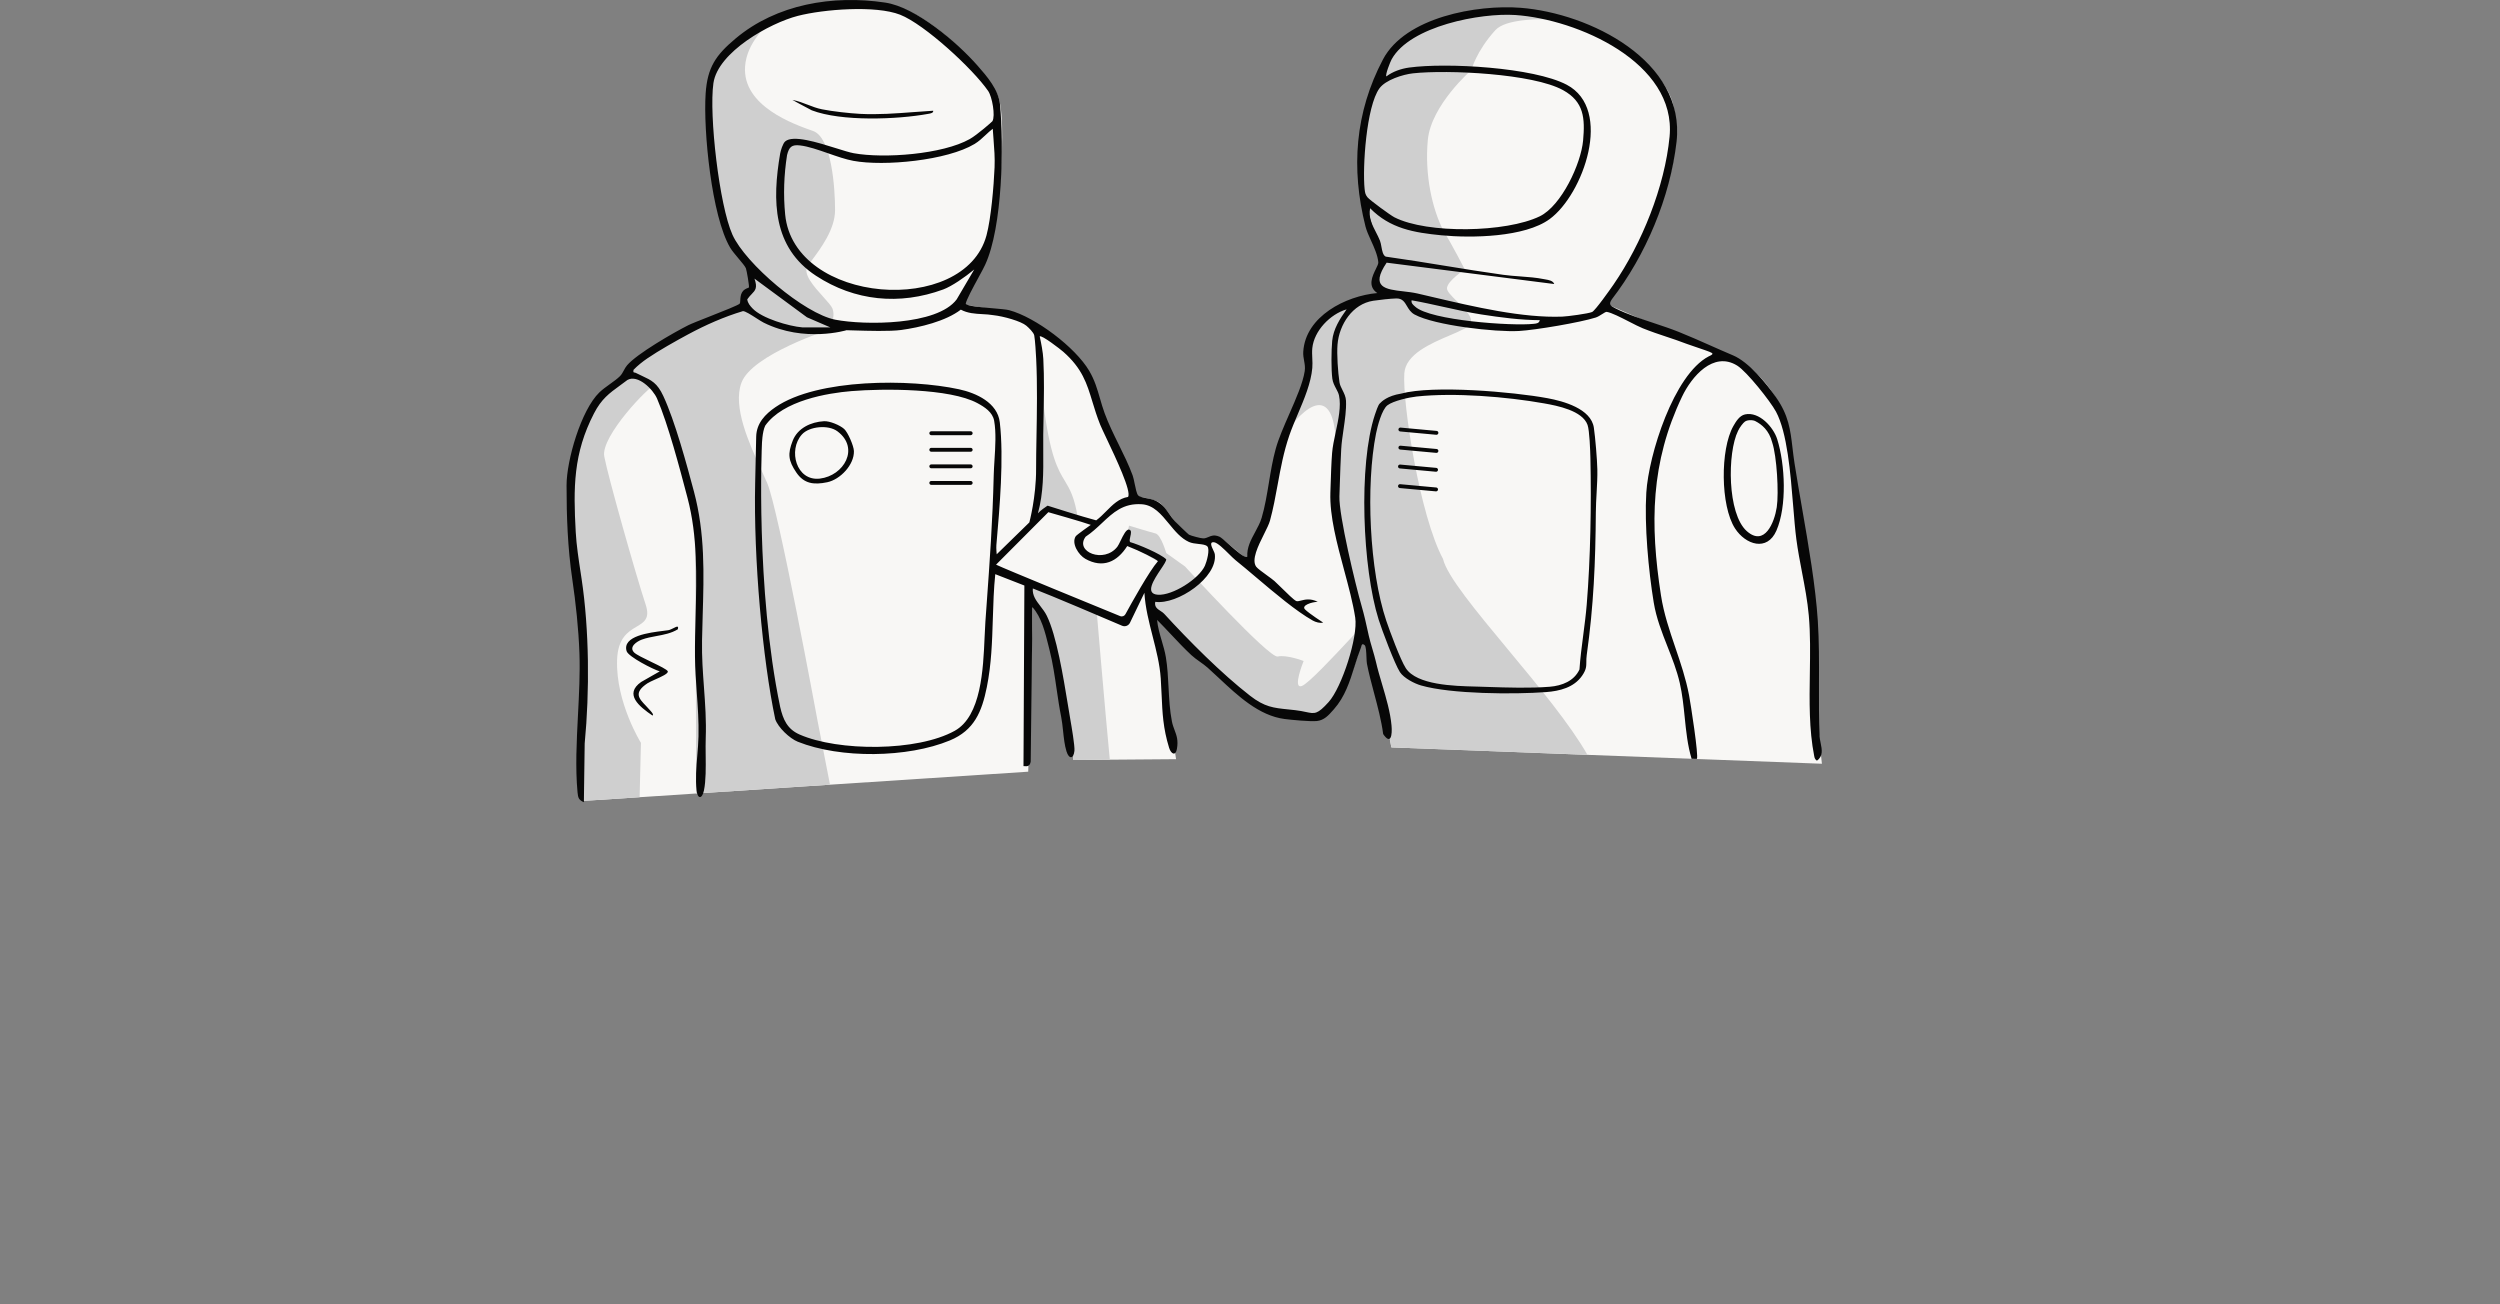 <svg width="964" height="503" viewBox="0 0 964 503" fill="none" xmlns="http://www.w3.org/2000/svg">
<rect x="0" y="0" width="964" height="503" fill="#808080" stroke="none"/>
<path d="M702.529 294.499L612.118 291.066L536.513 288.194C536.513 288.194 528.715 245.307 525.882 245.894C525.614 245.971 525.295 246.711 524.899 247.924C524.605 248.817 524.274 249.979 523.865 251.319C523.865 251.345 523.853 251.37 523.853 251.396C521.479 259.361 517.063 273.401 507.746 275.826C486.892 282.157 454.501 244.797 454.501 244.797L445.758 235.837L445.746 235.824L444.661 234.701L453.492 292.738L427.942 292.942L413.903 293.057C413.903 293.057 408.096 241.032 398.371 231.433C398.358 231.803 398.345 232.173 398.333 232.569V232.582C397.733 252.225 396.482 297.563 396.482 297.563L320.047 302.579L268.41 305.974L246.637 307.403L225.017 308.82C225.017 308.82 225.374 277.536 224.902 236.973C213.288 181.31 226.561 161.922 227.863 157.85C229.177 153.765 236.746 147.894 242.055 143.861C245.845 133.765 284.427 117.912 285.69 117.912C286.953 117.912 286.162 113.572 287.234 112.691C288.179 111.913 291.484 111.198 290.501 108.275C289.876 106.412 289.748 102.468 289.748 102.468C289.748 102.468 285.103 97.285 282.678 93.392C280.266 89.487 268.039 45.388 275.863 26.013C282.078 15.202 291.344 8.756 301.209 5.067C318.975 -1.609 338.68 0.676 346.006 2.54C363.427 8.296 379.265 27.952 384.319 36.032C389.36 44.111 384.409 92.716 380.58 98.179C378.806 103.476 370.74 117.363 370.74 117.363C370.74 117.363 390.241 119.648 399.507 124.932C408.759 130.216 418.229 139.929 420.948 146.133C421.701 148.392 428.018 168.086 430.788 171.367C433.557 174.647 437.603 191.291 437.603 191.291C437.603 191.291 445.401 192.299 447.443 194.073C449.472 195.847 452.995 201.387 456.019 204.923C459.044 208.458 463.843 207.948 463.843 207.948C463.843 207.948 467.735 206.531 470.314 207.424C472.879 208.305 480.983 216.742 481.736 215.478C482.489 214.215 488.819 199.358 488.819 199.358C488.819 199.358 491.116 180.123 498.276 160.033C498.314 159.93 498.34 159.841 498.378 159.739C500.293 154.391 502.564 148.979 505.219 143.861C503.011 135.194 505.028 129.004 508.269 124.715C508.269 124.689 508.295 124.677 508.308 124.664C512.481 119.15 518.645 116.789 520.356 116.355C520.547 116.304 520.764 116.253 520.994 116.189C521.121 116.151 521.236 116.112 521.364 116.087C521.504 116.062 521.632 116.023 521.772 115.985C521.797 115.972 521.836 115.959 521.861 115.959C522.742 115.729 523.801 115.436 524.911 115.13C528.677 114.121 533.016 112.909 533.016 112.909C533.016 112.909 532.722 112.513 530.706 109.986C528.689 107.472 533.475 99.698 533.475 99.698C533.475 99.698 527.872 83.769 526.915 78C522.563 54.897 527.923 36.109 538.529 16.925C558.886 0.83 584.13 0.728 605.009 7.658C605.035 7.671 605.048 7.671 605.048 7.671C626.91 14.921 643.948 29.867 645.505 42.159C651.401 75.128 619.265 117.108 619.265 117.108C619.265 117.108 661.905 136.037 664.432 136.535C681.292 141.41 687.622 159.126 688.4 161.015C690.161 163.288 699.248 232.927 699.759 235.965C700.257 238.99 701.214 259.437 700.461 264.236C699.695 269.036 702.529 294.499 702.529 294.499Z" fill="#F8F7F5"/>
<path fill-rule="evenodd" clip-rule="evenodd" d="M536.513 288.194L612.119 291.066C605.462 279.341 593.069 264.413 581.643 250.651L581.643 250.65L581.642 250.65L581.642 250.65L581.641 250.649L581.641 250.648L581.64 250.648C569.21 235.676 557.926 222.084 556.423 215.5C547.5 199 540.772 155.526 541.5 144C541.968 136.59 551.691 132.451 559.03 129.327C563.104 127.593 566.444 126.172 567.054 124.677C568.044 122.266 564.792 119.093 561.903 116.275C559.761 114.185 557.819 112.29 557.955 111.045C558.274 108.122 564.834 103.91 564.834 103.91C564.834 103.91 559.996 94.491 556.423 88.632C552.314 80.527 549.301 67.495 550.565 53.991C551.841 40.487 567.373 26.995 567.373 26.995C567.373 26.995 569.16 19.861 576.588 11.654C580.531 7.288 593.422 6.957 605.01 7.658C584.131 0.728 558.886 0.83 538.53 16.925C527.924 36.109 522.564 54.897 526.916 78C527.873 83.769 533.476 99.698 533.476 99.698C533.476 99.698 528.69 107.472 530.706 109.986C532.723 112.513 533.016 112.909 533.016 112.909C533.016 112.909 528.677 114.121 524.912 115.13C524.708 115.487 524.478 115.793 524.197 116.01C523.674 116.431 523.189 116.84 522.73 117.261C522.73 117.261 522.73 117.265 522.727 117.269C522.726 117.271 522.724 117.272 522.722 117.273C522.721 117.274 522.72 117.274 522.719 117.274C523.008 116.645 523.069 116.204 522.795 116.002C521.326 114.926 506.772 122.729 504.848 130.281C503.615 135.121 503.962 139.438 504.184 142.194C504.308 143.739 504.393 144.793 504.139 145.175C503.429 146.239 496.48 163.039 497.401 164.679C508.014 151.44 514.776 153.686 515.131 171.772C515.209 175.75 515.629 177.718 516.195 178.241C516.093 189.14 516.298 202.716 516.833 206.953C517.191 209.773 520.292 225.344 523.865 242.881L523.865 242.882C522.988 243.8 521.778 245.096 520.372 246.603L520.372 246.604L520.371 246.605C514.288 253.124 504.519 263.595 501.99 264.517C498.212 265.883 502.679 254.88 502.679 254.88C502.679 254.88 495.991 252.353 492.711 253.157C489.419 253.974 456.938 218.427 456.938 218.427L449.714 213.27C449.714 213.27 447.659 206.212 445.592 205.702C443.524 205.191 435.356 202.689 435.356 202.689L433.901 209.48L446.511 216.385L441.814 226.341L445.745 235.824L445.758 235.837L454.5 244.797C454.5 244.797 486.892 282.157 507.746 275.826C517.062 273.401 521.478 259.361 523.852 251.396C523.852 251.383 523.855 251.37 523.858 251.357C523.86 251.352 523.861 251.346 523.863 251.34C523.864 251.333 523.865 251.326 523.865 251.319C524.133 249.481 524.375 247.835 524.592 246.431L524.593 246.428L524.593 246.431V246.444C524.625 246.599 524.657 246.752 524.688 246.906L524.751 247.208C524.801 247.446 524.85 247.683 524.899 247.924C525.295 246.712 525.614 245.971 525.882 245.895C528.715 245.307 536.513 288.194 536.513 288.194ZM317.436 114.462C313.888 110.528 309.348 105.493 311.5 102.468C311.934 101.858 312.445 101.174 313.003 100.426L313.004 100.426C316.54 95.692 322 88.384 322 81C322 72.449 320.698 53.028 313.5 50.5L313.44 50.479C306.179 47.934 286.267 40.955 287.298 25.668C287.911 16.606 295.287 9.42 301.209 5.067C291.344 8.756 282.078 15.202 275.863 26.013C268.039 45.388 280.266 89.487 282.678 93.393C285.103 97.286 289.748 102.468 289.748 102.468C289.748 102.468 289.876 106.412 290.501 108.275C291.263 110.541 289.449 111.48 288.155 112.15C287.779 112.345 287.447 112.517 287.234 112.692C286.729 113.107 286.638 114.29 286.55 115.426C286.452 116.699 286.358 117.912 285.69 117.912C284.427 117.912 245.845 133.765 242.055 143.861C236.746 147.894 229.177 153.766 227.863 157.85C227.722 158.291 227.44 158.913 227.064 159.741C223.976 166.552 214.547 187.344 224.902 236.973C225.374 277.536 225.017 308.821 225.017 308.821L246.637 307.404L247.147 286.445C247.147 286.445 237.435 270.886 237.945 254.51C238.218 245.978 242.216 243.588 245.45 241.655C248.418 239.882 250.743 238.493 248.953 233.093C245.227 221.81 234.442 183.735 233 176C231.545 168.253 250.529 148.558 252.456 148.558C254.396 148.558 266.495 188.228 267.465 194.035C268.257 198.822 268.397 278.2 268.41 305.974L320.047 302.579L315.172 277.536C315.172 277.536 300.201 196.474 295.849 186.313C295.195 184.791 294.422 183.101 293.594 181.29C288.895 171.018 282.424 156.873 285.907 147.562C289.991 136.624 320 127 320 127C320 127 322.276 122.217 321 119C320.592 117.962 319.127 116.337 317.436 114.462ZM427.942 292.942L413.903 293.057C413.903 293.057 408.096 241.032 398.371 231.433L398.369 231.497L398.368 231.507C398.356 231.853 398.344 232.2 398.333 232.569C397.707 231.497 397.21 230.527 396.942 229.838C396.163 227.808 397.197 224.247 397.197 224.247L422.875 235.697C422.875 235.697 426.181 274.613 427.942 292.942ZM402.265 155.115C401.657 173.374 400.503 190.45 397.309 203.105L404.327 197.031L415.664 200.001C414.307 191.578 412.525 188.624 410.581 185.403C407.883 180.932 404.875 175.947 402.265 155.115Z" fill="#CFCFCF"/>
<path fill-rule="evenodd" clip-rule="evenodd" d="M382.824 118.875C378.273 118.484 372.995 118.031 372.382 117.168C372.506 115.828 375.178 110.914 377.327 106.962L377.327 106.961L377.328 106.959C378.507 104.792 379.528 102.913 379.885 102.073C386.61 87.496 387.111 55.946 385.595 40.258C385.049 34.603 380.572 29.432 376.909 25.274C368.98 16.276 353.289 2.786 341.316 0.996C321.15 -2.018 299.449 1.583 283.631 14.86C276.064 21.212 272.776 25.904 272.097 36.046C271.145 50.251 274.393 83.486 281.58 95.548C282.264 96.695 283.563 98.237 284.788 99.692L284.788 99.692C286.079 101.225 287.289 102.661 287.614 103.438C287.92 104.17 289.002 110.526 288.781 110.827C288.721 110.909 288.541 110.98 288.294 111.076C287.702 111.309 286.728 111.692 286.125 112.732C285.562 113.702 285.5 114.862 285.452 115.761C285.42 116.352 285.395 116.831 285.237 117.068C284.884 117.6 278.968 119.932 273.618 122.04C269.95 123.486 266.547 124.827 265.386 125.411C259.711 128.267 245.667 136.357 241.822 140.832C241.275 141.469 240.902 142.165 240.534 142.852C240.12 143.627 239.712 144.389 239.068 145.04C238.129 145.991 236.699 147.019 235.227 148.078L235.227 148.078C233.748 149.142 232.225 150.238 231.113 151.317C224.036 158.184 218.468 177.518 218.464 187.154C218.459 199.177 218.896 211.249 220.667 223.303C222.018 232.495 223.088 242.363 223.429 251.871C223.704 259.555 223.288 267.584 222.872 275.619C222.345 285.81 221.817 296.009 222.698 305.522C222.893 307.623 223.154 308.473 225.142 309.335L225.456 286.681C227.391 266.575 227.218 242.836 224.261 223.191C224.15 222.455 224.035 221.704 223.919 220.943C223.136 215.814 222.281 210.211 222.007 205.254C221.057 188.038 221.049 174.866 229.052 159.391C231.923 153.839 234.895 151.677 239.084 148.629C239.982 147.975 240.936 147.281 241.957 146.504C245.919 144.288 251.785 150.045 253.363 153.705C257.631 163.602 262.102 180.579 264.987 191.536L265.127 192.067C269.019 206.845 268.615 222.241 268.217 237.419C268.077 242.74 267.939 248.034 267.986 253.265C268.029 258.009 268.356 262.607 268.682 267.173C269.079 272.738 269.472 278.254 269.341 283.925C269.286 286.327 269.082 288.795 268.876 291.287C268.501 295.813 268.12 300.417 268.614 304.847C268.985 308.18 270.73 308.195 271.437 304.82C272.222 301.077 272.163 296.007 272.108 291.236C272.081 288.896 272.055 286.629 272.129 284.625C272.381 277.841 271.916 271.445 271.448 265.013C271.021 259.144 270.592 253.246 270.705 246.997C270.763 243.731 270.859 240.495 270.955 237.282L270.955 237.282L270.955 237.281L270.955 237.281L270.955 237.28L270.955 237.28L270.955 237.279L270.955 237.279L270.955 237.278L270.955 237.278L270.955 237.278L270.955 237.277L270.955 237.277C271.432 221.225 271.892 205.725 267.599 189.594C264.787 179.027 260.261 162.327 255.768 152.692C253.432 147.68 251.234 146.654 247.567 144.942L247.566 144.942L247.563 144.941L247.562 144.94C246.825 144.596 246.029 144.225 245.161 143.787C244.967 143.69 244.79 143.666 244.644 143.646C244.292 143.599 244.114 143.575 244.288 142.606C245.876 140.955 247.74 139.48 249.621 138.19C253.958 135.215 260.681 131.431 265.393 128.9C272.115 125.291 279.161 122.168 286.477 119.97C287.337 119.935 289.646 121.414 291.681 122.717C292.79 123.427 293.817 124.085 294.483 124.416C310.211 132.252 326.416 127.331 326.416 127.331C327.212 127.35 328.171 127.379 329.239 127.411C334.72 127.578 343.107 127.833 347.467 127.243C354.68 126.267 364.69 123.859 370.495 119.396C373.117 120.821 376.02 120.98 378.852 121.136C380.267 121.214 381.665 121.29 383 121.524C387.042 121.96 393.76 123.886 395.752 125.59C396.603 126.318 398.611 128.177 398.813 129.38C399.16 131.437 399.436 136.068 399.551 138.389C400.034 148.054 399.836 159.184 399.666 168.724V168.725V168.725V168.725V168.726L399.666 168.728C399.586 173.245 399.512 177.406 399.519 180.887C399.543 191.718 396.916 201.444 396.916 201.444L384.325 213.735C384.325 213.735 384.092 211.445 384.207 210.13L384.233 209.829L384.233 209.829V209.828C385.467 195.742 387.129 176.759 385.525 162.86C384.651 155.28 376.458 151.541 369.749 150.093C351.045 146.057 315.291 145.871 299.04 156.98C295.098 159.675 291.715 163.159 291.591 168.331C291.515 171.465 291.45 174.465 291.371 178.103C291.319 180.469 291.262 183.105 291.192 186.224C290.538 215.448 294.052 254.196 298.93 277.312C300.036 280.536 304.512 284.766 307.632 286.015C324.024 292.574 349.957 292.292 366.29 285.504C375.689 281.598 378.607 274.428 380.525 264.93C382.295 256.167 382.566 247.363 382.837 238.55V238.55C383.013 232.834 383.189 227.114 383.774 221.4C386.476 222.477 395 225.778 395 225.778L394.657 295.412C396.31 295.614 397.131 295.386 397.436 293.678L398.135 234.149C401.563 237.927 403.022 243.853 404.287 248.988C404.443 249.622 404.596 250.245 404.75 250.85C405.95 255.574 406.696 260.678 407.436 265.742C407.969 269.386 408.498 273.01 409.192 276.459C409.526 278.115 409.72 279.96 409.918 281.835C410.206 284.561 410.5 287.352 411.238 289.729C412.201 292.832 413.983 292.699 414.303 289.515C414.49 287.647 413.199 280.182 412.725 277.439L412.675 277.152C412.41 275.612 412.12 273.846 411.806 271.927L411.805 271.923L411.805 271.918C410.009 260.953 407.393 244.977 403.612 237.367C402.961 236.057 402.067 234.894 401.194 233.76C399.561 231.638 398.003 229.613 398.256 226.901C405.848 229.824 426.121 238.478 432.669 241.282C433.831 241.78 435.172 241.27 435.721 240.131L441.283 228.579C441.619 234.26 443.039 239.813 444.457 245.354C445.837 250.751 447.215 256.136 447.585 261.618C447.739 263.894 447.832 266.02 447.922 268.066L447.922 268.068C448.221 274.881 448.481 280.795 450.803 288.337C451.553 290.776 453.314 291.633 453.818 288.802C454.408 285.483 453.696 283.592 452.927 281.551C452.545 280.535 452.148 279.482 451.892 278.197C451.062 274.046 450.83 269.584 450.598 265.121C450.391 261.137 450.184 257.152 449.552 253.385C449.196 251.265 448.588 249.191 447.98 247.115C447.201 244.454 446.42 241.789 446.168 239.022C447.964 240.823 449.709 242.68 451.456 244.538C454.039 247.285 456.624 250.035 459.377 252.61C460.321 253.494 461.489 254.326 462.656 255.157L462.656 255.157L462.656 255.158L462.657 255.158L462.657 255.158L462.657 255.158L462.657 255.158L462.658 255.158L462.658 255.159L462.658 255.159L462.658 255.159L462.659 255.159L462.659 255.159C463.718 255.914 464.776 256.668 465.666 257.46C467.089 258.726 468.54 260.086 470.028 261.479C477.327 268.318 485.486 275.963 495.31 277.244C498.028 277.598 505.313 278.288 507.789 278.025C510.61 277.725 512.303 275.806 514.052 273.823C514.157 273.705 514.261 273.586 514.367 273.467C518.621 268.668 520.454 262.849 522.318 256.932C523.074 254.533 523.835 252.117 524.764 249.747C524.822 249.598 524.866 249.429 524.909 249.262C525.076 248.613 525.235 247.999 526.209 248.771C526.734 249.187 526.829 251.493 526.909 253.442V253.442V253.443C526.952 254.477 526.991 255.41 527.087 255.906C527.816 259.665 528.828 263.454 529.846 267.264L529.846 267.264C531.243 272.495 532.651 277.766 533.354 283.057C536.392 287.503 536.877 283.221 536.578 279.828C536.12 274.634 534.514 269.206 532.948 263.91C532.072 260.949 531.208 258.029 530.564 255.214C530.245 253.82 529.721 252.028 529.198 250.24L529.198 250.239L529.197 250.238C528.651 248.37 528.106 246.506 527.796 245.1C527.712 244.717 527.628 244.335 527.544 243.953L527.542 243.946L527.541 243.94L527.539 243.933L527.539 243.931L527.539 243.931L527.539 243.931L527.539 243.93C526.792 240.529 526.052 237.161 525.02 233.606C522.68 225.539 516.217 198.613 516.476 191.332C516.53 189.811 516.58 188.271 516.631 186.719L516.632 186.706L516.632 186.704L516.632 186.703V186.702C516.779 182.223 516.93 177.656 517.169 173.232C517.3 170.827 517.677 168.255 518.059 165.647C518.609 161.887 519.171 158.054 519.02 154.541C518.953 152.995 518.28 151.653 517.64 150.379C517.137 149.379 516.656 148.42 516.506 147.437C515.922 143.597 515.432 136.632 515.749 132.824C516.39 125.119 521.537 117.183 529.528 115.97C531.716 115.638 536.281 115.125 538.413 115.082C540.752 115.035 541.584 116.442 542.512 118.01C543.21 119.191 543.962 120.462 545.451 121.273C553.22 125.506 576.72 128.133 585.737 127.628C592.084 127.271 609.404 124.333 615.347 122.43C616.1 122.189 616.98 121.631 617.754 121.14C618.541 120.64 619.218 120.211 619.538 120.258C621.356 120.524 624.986 122.387 628.292 124.083C630.277 125.101 632.144 126.059 633.432 126.576C636.808 127.93 639.631 128.868 642.498 129.821C644.985 130.647 647.504 131.484 650.445 132.613C650.835 132.763 651.917 133.129 653.214 133.569L653.215 133.569C655.961 134.499 659.678 135.758 659.876 135.992C660.939 136.461 659.836 136.972 659.159 137.286L659.095 137.315C659.065 137.329 659.036 137.343 659.008 137.356C658.953 137.382 658.904 137.406 658.862 137.428C645.365 144.509 635.712 175.453 634.817 189.94C634.047 202.415 635.633 219.901 637.679 232.33C638.673 238.369 640.832 243.847 642.992 249.328L642.992 249.328L642.992 249.328L642.992 249.329L642.992 249.329L642.992 249.329L642.992 249.33L642.992 249.33L642.993 249.33L642.993 249.33L642.993 249.331L642.993 249.331L642.993 249.331C644.793 253.898 646.593 258.466 647.721 263.363C648.716 267.686 649.167 272.116 649.617 276.54L649.617 276.541C650.169 281.97 650.721 287.388 652.276 292.583L654.305 292.633C655.099 291.685 651.872 271.097 651.309 268.129C650.08 261.659 648.041 255.667 646.016 249.713C643.78 243.138 641.56 236.612 640.465 229.544C636.199 202.012 636.463 178.373 648.613 152.915C652.252 145.29 660.641 135.258 669.856 140.972C673.554 143.265 682.652 154.708 684.817 158.731C689.149 166.775 690.414 182.342 691.467 195.293C691.852 200.031 692.209 204.419 692.677 207.959C693.234 212.171 694.037 216.373 694.841 220.583L694.841 220.583C695.901 226.128 696.963 231.684 697.466 237.284C698.106 244.417 697.991 251.927 697.875 259.512C697.709 270.344 697.541 281.328 699.568 291.577C699.729 292.394 699.889 292.823 700.601 293.314C703.075 291.584 702.549 288.998 702.044 286.515C701.862 285.624 701.684 284.746 701.647 283.926C701.35 277.195 701.374 270.31 701.399 263.445V263.444V263.444V263.443V263.443V263.442V263.442V263.442V263.441V263.441V263.44V263.44V263.44V263.439C701.428 255.291 701.457 247.172 700.947 239.373C700.06 225.824 697.416 210.601 694.888 196.04L694.888 196.04C693.857 190.103 692.845 184.277 691.979 178.72C691.643 176.564 691.408 174.567 691.185 172.673C690.367 165.715 689.712 160.147 684.812 153.166C681.004 147.742 674.339 139.59 668.238 137.02C665.358 135.807 662.472 134.527 659.571 133.24C655.527 131.446 651.456 129.64 647.336 127.987C644.377 126.8 641.086 125.705 637.749 124.595L637.749 124.594C632.586 122.877 627.311 121.122 622.978 118.93L622.841 118.86C621.107 117.985 620.1 117.477 621.536 115.396C634.593 98.459 644.027 76.053 646.475 54.7C650.061 23.427 612.882 5.101 586.429 3.013C569.597 1.684 541.877 6.589 533.264 22.934C522.507 43.347 520.873 64.978 526.524 87.291C526.961 89.016 527.807 90.877 528.681 92.799C529.92 95.525 531.215 98.374 531.477 101.13C531.531 101.692 531.08 102.608 530.535 103.715C529.177 106.476 527.235 110.422 531.09 113.002C518.943 114.082 503.35 121.975 502.535 135.654C502.461 136.907 502.661 138.015 502.86 139.11C503.093 140.395 503.322 141.661 503.098 143.118C502.394 147.685 499.797 153.607 497.193 159.546C495.127 164.26 493.056 168.983 491.923 173.047C490.744 177.278 490.013 181.713 489.286 186.12L489.286 186.121L489.286 186.121L489.286 186.122L489.286 186.122L489.286 186.122L489.286 186.123L489.286 186.123L489.286 186.123L489.286 186.124L489.285 186.124C488.523 190.751 487.765 195.348 486.499 199.647C485.937 201.556 484.958 203.363 483.977 205.174C482.358 208.163 480.733 211.163 480.966 214.652C480.184 215.492 476.713 212.416 473.866 209.893C472.238 208.451 470.815 207.189 470.214 206.943C468.188 206.115 467.163 206.561 466.103 207.022C465.466 207.299 464.815 207.582 463.927 207.597C463.099 207.612 459.221 206.583 458.472 206.173C458.146 205.994 453.689 201.691 453.122 201.08C452.183 200.067 451.459 199.029 450.761 198.029C449.261 195.878 447.884 193.904 444.756 192.738C444.189 192.527 443.34 192.361 442.456 192.189C440.953 191.896 439.347 191.583 438.846 190.99C438.305 190.348 437.902 188.374 437.521 186.505L437.521 186.505L437.521 186.505C437.267 185.261 437.023 184.064 436.754 183.336C435.242 179.247 433.307 175.319 431.372 171.392L431.372 171.392L431.371 171.392C429.417 167.426 427.463 163.461 425.948 159.332C425.222 157.356 424.674 155.457 424.137 153.593C423.111 150.038 422.122 146.608 420.002 143C414.672 133.927 399.251 122.29 389.104 119.597C388.088 119.327 385.591 119.113 382.824 118.875ZM381.03 35.076C382.604 37.357 383.868 44.701 382.675 46.736C382.557 46.937 376.841 51.981 373.913 53.632C363.461 59.523 340.812 61.207 329.184 59.079C327.605 58.79 325.169 58.025 322.388 57.152C315.207 54.898 305.724 51.922 302.757 54.547C301.862 55.337 301.033 58.026 300.83 59.214C297.73 77.403 297.93 95.399 314.649 106.337C329.584 116.107 346.852 117.79 363.68 111.627C366.971 110.422 372.098 106.885 375.666 103.911L368.891 115.445C361.366 125.544 333.382 125.463 322.077 123.275C310.157 120.969 287.463 101.702 282.435 90.516C277.349 79.2 273.345 44.276 275.091 32.08C276.813 20.052 296.863 8.904 307.618 6.128C317.511 3.575 337.656 1.968 347.083 5.671C356.558 9.393 375.168 26.583 381.03 35.076ZM541.126 112.346C534.271 111.552 528.238 110.853 534.689 101.285L599.312 109.521C598.879 108.248 597.212 107.963 595.916 107.741C595.695 107.703 595.485 107.667 595.294 107.628C592.377 107.038 589.27 106.81 586.173 106.583L586.172 106.583C583.938 106.419 581.71 106.255 579.562 105.956C572.031 104.908 564.522 103.686 557.012 102.464L557.012 102.464C549.466 101.236 541.92 100.007 534.351 98.956C533.275 98.473 532.962 96.745 532.665 95.103C532.513 94.264 532.365 93.448 532.121 92.832C531.671 91.692 531.112 90.606 530.557 89.528L530.557 89.528L530.557 89.527C529.091 86.679 527.652 83.884 528.312 80.287C536.016 88.153 545.267 89.706 555.804 90.729C567.32 91.847 587.922 91.547 597.571 84.462C610.496 74.972 622.195 42.164 604.111 32.67C591.324 25.957 557.729 24.076 543.343 26.052C540.237 26.479 537.067 27.587 534.578 29.463C534.079 28.877 536.072 23.84 536.637 22.827C543.782 10.027 570.926 4.894 584.344 5.794C608.102 7.387 646.534 24.055 643.786 52.706C641.932 72.034 633.089 93.854 622.159 109.749C620.941 111.519 615.128 119.759 613.917 120.304C612.5 120.942 604.418 122.012 602.477 122.088C587.113 122.692 568.266 118.263 552.436 114.544C550.433 114.073 548.478 113.614 546.585 113.177C544.856 112.779 542.961 112.559 541.126 112.346ZM531.89 34.091C534.253 30.806 540.974 28.698 544.869 28.274C558.149 26.829 591.123 28.352 602.717 34.762C610.809 39.236 611.208 45.593 610.445 54.173C609.646 63.151 602.075 79.353 593.733 83.409C580.819 89.688 550.341 90.257 537.682 83.79C536.155 83.01 528.192 77.182 527.299 76.073C526.485 75.061 526.333 74.24 526.203 72.991C525.317 64.44 526.885 41.046 531.89 34.091ZM379.992 52.113C380.894 51.268 381.799 50.42 382.807 49.653C382.894 50.987 382.995 52.272 383.092 53.528L383.093 53.53L383.093 53.532L383.093 53.533L383.093 53.537V53.538V53.538V53.538C383.389 57.335 383.664 60.862 383.504 64.623C383.207 71.626 382.16 84.184 380.395 90.748C371.934 122.197 306.128 117.452 302.76 82.721C302.019 75.083 302.281 67.512 303.49 59.785C304.275 56.654 305.278 55.703 308.483 56.074C311.696 56.447 315.543 57.79 319.402 59.137C322.736 60.3 326.078 61.468 329.031 62.016C340.97 64.233 365.284 61.861 375.793 55.513C377.391 54.548 378.689 53.333 379.992 52.113ZM320.16 126.236H309.37C304.184 125.808 293.818 122.758 290.2 118.952C289.239 117.941 288.322 116.892 288.142 115.427C288.726 114.566 289.325 113.944 289.853 113.396L289.853 113.396C291.263 111.93 292.164 110.993 290.929 107.439L311.168 122.35L320.16 126.236ZM571.225 121.257C578.656 122.413 586.236 123.411 593.743 123.457C593.495 124.643 592.523 124.746 591.544 124.849C591.474 124.857 591.405 124.864 591.335 124.872C583.14 125.788 551.471 123.578 545.692 118.248C545.669 118.227 545.647 118.206 545.624 118.186L545.554 118.122L545.517 118.089L545.431 118.013C544.756 117.41 544.115 116.838 544.32 115.796C548.454 116.518 552.537 117.427 556.621 118.336L556.621 118.336C561.459 119.413 566.299 120.49 571.225 121.257ZM506.025 134.238C506.71 127.538 512.906 121.141 519.256 119.28C516.646 122.967 514.142 126.818 513.691 131.461C513.347 135.003 513.283 142.568 513.745 146.021C513.938 147.467 514.594 148.709 515.207 149.867C515.687 150.774 516.139 151.631 516.322 152.495C517.189 156.614 516.084 161.787 515.031 166.714L515.031 166.715C514.431 169.521 513.849 172.247 513.658 174.654C513.365 178.338 513.209 183.208 513.075 187.414L513.074 187.451L513.072 187.518C513.045 188.358 513.019 189.171 512.993 189.941C512.684 199.027 515.537 209.612 518.305 219.879L518.305 219.88C520.017 226.232 521.697 232.462 522.574 238.14C523.726 245.596 517.396 265.101 512.313 270.718C507.996 275.49 507.023 275.283 503.551 274.544L503.551 274.544L503.55 274.544C502.471 274.315 501.151 274.034 499.413 273.836C498.471 273.728 497.591 273.638 496.76 273.553L496.759 273.553L496.758 273.553C491.031 272.969 487.617 272.621 482.011 268.265C470.919 259.647 458.509 247.159 448.882 236.65C448.514 236.249 448.016 235.926 447.512 235.6C446.309 234.822 445.068 234.019 445.468 232.063C453.896 233.291 469.618 222.715 468.432 213.664C468.386 213.319 468.125 212.763 467.84 212.155C467.143 210.673 466.301 208.882 468.089 209.082C469.466 209.236 471.894 211.64 473.954 213.68C474.917 214.633 475.799 215.507 476.456 216.035C478.844 217.95 481.519 220.214 484.327 222.591L484.328 222.591C491.587 228.735 499.744 235.638 506.166 239.264C507.327 239.919 509.075 240.41 510.201 240.057C510.201 240.057 504.722 236.543 503.213 234.987C501.703 233.432 505.813 232.122 508.12 232.066C505.313 230.632 503.132 231.196 501.62 231.587C500.82 231.794 500.208 231.952 499.789 231.741C498.793 231.239 496.226 228.709 494.09 226.606L494.089 226.605L494.087 226.602L494.085 226.6L494.085 226.6C492.996 225.527 492.02 224.566 491.423 224.042C490.832 223.522 489.733 222.724 488.571 221.88L488.571 221.88C486.807 220.598 484.898 219.211 484.401 218.536C482.451 215.887 485.16 210.459 487.411 205.951C488.423 203.923 489.342 202.082 489.703 200.763C490.975 196.112 491.816 191.508 492.661 186.883C493.801 180.636 494.949 174.35 497.177 167.858C498.08 165.227 499.244 162.484 500.431 159.685L500.432 159.683C502.917 153.826 505.506 147.725 506.024 141.895C506.132 140.671 506.074 139.399 506.017 138.131C505.956 136.811 505.896 135.494 506.025 134.238ZM426.593 168.885C430.246 176.593 436.413 189.604 434.968 191.619C431.471 192.175 429.034 194.633 426.568 197.12C425.332 198.367 424.088 199.621 422.7 200.647C417.186 199.205 405.177 195.378 404.028 195.011C403.966 194.991 403.915 194.997 403.861 195.033C403.408 195.332 401.1 196.879 400.223 197.946C402.386 190.071 402.332 182.106 402.277 174.074C402.262 171.931 402.247 169.782 402.274 167.63C402.303 165.333 402.349 163.034 402.395 160.731L402.395 160.728L402.395 160.725L402.395 160.722L402.395 160.719L402.395 160.716L402.395 160.713L402.395 160.71L402.395 160.707L402.395 160.704L402.395 160.701L402.395 160.699L402.395 160.696V160.695C402.541 153.308 402.688 145.886 402.304 138.421C402.173 135.878 401.489 132.261 400.913 129.723C401.645 129.043 408.94 134.716 409.974 135.623C417.337 142.085 419.097 147.88 421.234 154.916C422.066 157.656 422.955 160.583 424.254 163.811C424.622 164.726 425.494 166.565 426.593 168.885ZM295.063 164.14C301.942 154.392 319.157 151.562 328.369 150.806C340.627 149.801 366.248 149.69 376.914 155.458C379.683 156.955 382.75 158.932 383.346 162.254C384.151 166.746 383.798 172.315 383.476 177.395V177.395C383.347 179.436 383.223 181.397 383.181 183.178C382.76 200.924 381.652 216.3 380.419 233.418L380.419 233.425L380.417 233.451C380.268 235.516 380.117 237.607 379.966 239.73C379.843 241.452 379.759 243.422 379.667 245.552C379.13 258.075 378.357 276.113 368.149 281.794C353.68 289.845 323.273 289.79 308.323 283.234C303.586 281.156 301.953 277.466 300.839 272.617C291.276 226.87 293.795 171.338 293.795 171.338C293.795 171.338 293.906 166.52 295.063 164.14ZM462.146 209.748H462.146C463.567 209.904 464.869 210.046 465.507 210.641C466.69 211.742 465.276 216.691 464.617 218.143C462.296 223.264 452.112 229.693 446.5 229.332C441.28 228.996 444.964 223.472 447.62 219.49C448.821 217.689 449.812 216.203 449.674 215.656C447.565 213.548 438.795 209.859 435.777 209.032C435.442 208.647 435.639 207.798 435.843 206.916C436.125 205.701 436.421 204.424 435.362 204.215C434.278 204 433.104 206.432 432.118 208.473C431.639 209.466 431.205 210.366 430.847 210.825C425.702 217.42 414.25 212.766 418.625 206.953C421.014 205.362 423.009 203.485 424.934 201.674C429.208 197.653 433.137 193.956 440.274 194.438C444.849 194.747 447.793 198.336 450.779 201.977C453.063 204.762 455.371 207.578 458.453 208.976C459.524 209.462 460.883 209.61 462.146 209.748ZM404.235 197.502C404.235 197.502 417.988 201.399 420.611 202.393C420.611 202.393 415.169 206.213 414.798 206.788C413.033 209.528 415.898 214.02 418.523 215.492C425.244 219.261 430.8 216.682 434.66 210.553C439.66 212.493 445.59 215.459 446.512 216.381C443.158 220.174 436.183 232.774 433.964 236.843C433.567 237.571 432.694 237.887 431.927 237.573C424.322 234.464 386.922 219.158 384.081 217.732L404.235 197.502ZM532.087 155.538L532.087 155.538L532.078 155.548C532.036 155.591 532 155.628 531.969 155.659C531.394 156.226 530.522 158.831 530.196 159.807C523.694 179.245 525.416 219.277 531.59 238.871C532.847 242.861 537.839 256.161 539.825 259.18C541.327 261.461 545.326 263.551 547.927 264.305C559.511 267.664 583.883 267.791 596.178 266.868C601.413 266.475 606.912 265.112 610.058 260.559C611.686 258.203 611.688 256.926 611.692 255.238C611.693 254.484 611.695 253.648 611.842 252.597C614.524 233.404 615.209 216.939 615.355 197.567C615.374 195.094 615.515 192.547 615.655 190.024L615.655 190.023V190.022V190.021V190.021V190.02V190.019V190.019L615.655 190.017V190.017V190.016V190.016V190.015V190.015V190.015V190.014V190.014V190.014V190.013V190.013C615.827 186.904 615.997 183.829 615.934 180.971C615.85 177.131 615.151 168.738 614.59 164.914C613.517 157.598 602.872 154.682 596.72 153.545C583.416 151.088 552.675 148.417 540.268 151.774C534.896 152.642 532.766 154.838 532.087 155.538ZM535.011 156.264C537.271 154.558 543.368 153.202 546.26 152.894C560.855 151.34 580.903 152.963 595.417 155.544C600.559 156.459 610.197 158.324 612.163 163.86C612.915 165.978 613.2 173.85 613.261 176.672C613.649 194.514 613.301 215.341 611.842 233.102C611.521 237.008 611.011 240.923 610.501 244.842L610.501 244.843C609.924 249.275 609.346 253.713 609.04 258.149C606.993 262.604 602.297 264.424 597.599 264.808C590.086 265.422 581.324 265.135 573.582 264.881C572.506 264.846 571.45 264.811 570.42 264.78C569.906 264.764 569.352 264.75 568.765 264.734C560.678 264.526 546.291 264.155 542.067 257.633C540.01 254.457 535.919 243.427 534.557 239.385C528.026 220.004 526.61 187.184 530.597 167.166C531.152 164.375 532.838 157.904 535.011 156.264ZM672.911 159.788C678.332 158.625 683.821 164.652 685.302 169.385C688.351 179.131 689.098 195.152 684.984 204.606C681.425 212.787 673.098 210.072 669.026 203.763C663.372 195.003 663.307 173.233 668.365 164.315C669.388 162.511 670.756 160.25 672.911 159.788ZM672.862 162.551C672.168 163.04 670.818 164.754 670.192 166.141C665.998 174.644 666.034 198.121 673.558 204.801C680.422 210.894 684.22 201.496 685.116 195.592C685.966 189.991 685.128 175.865 683.368 170.623C682.151 165.874 679.252 163.633 676.942 162.433C676.103 161.923 673.93 161.798 672.862 162.551ZM253.121 245.259C255.963 244.735 258.821 244.209 261.361 242.665C261.805 241.14 260.908 241.594 259.728 242.192C259.067 242.527 258.318 242.906 257.665 243.009C257.163 243.088 256.509 243.169 255.754 243.263C250.397 243.927 239.897 245.229 241.617 251.063C242.258 253.237 251.888 258.145 254.4 258.878L247.22 262.976C240.523 267.69 246.558 272.488 251.594 275.917C252.14 275.609 251.419 274.77 250.933 274.204L250.928 274.199L250.843 274.1L250.813 274.065L250.788 274.035C250.229 273.37 249.635 272.752 249.069 272.162L249.069 272.161C246.34 269.319 244.235 267.127 249.617 263.504C250.245 263.081 251.423 262.555 252.681 261.993C255.058 260.932 257.721 259.743 257.502 258.879C257.335 258.218 254.265 256.737 251.126 255.223L251.126 255.222C248.279 253.849 245.375 252.448 244.532 251.609C242.352 249.437 245.583 247.331 247.484 246.63C249.286 245.965 251.2 245.613 253.121 245.259ZM325.527 165.429C326.951 166.729 329.207 171.915 329.27 173.919C329.436 179.216 323.968 184.923 318.963 185.957C313.832 187.017 310.018 186.563 307.046 182.168C303.956 177.598 303.662 175.021 305.685 169.896C307.592 165.068 312.703 162.689 317.749 162.417C319.976 162.297 323.923 163.966 325.527 165.429ZM309.229 167.516C303.78 173.533 307.018 185.635 316.143 184.549C325.412 183.446 331.624 172.823 322.905 166.308C319.377 163.672 312.048 164.403 309.229 167.516ZM358.101 43.874C358.801 43.754 360.002 43.548 359.838 42.697C357.358 42.843 354.869 43.031 352.376 43.219C345.491 43.739 338.569 44.262 331.685 43.907C327.592 43.695 320.966 42.953 316.959 42.148C314.983 41.751 313.235 41.074 311.465 40.389C309.609 39.67 307.73 38.943 305.542 38.52C305.542 38.52 309.908 40.963 313.008 42.535C324.395 46.914 345.929 46.1 357.927 43.904L357.969 43.897L358.017 43.888L358.101 43.874ZM358.355 167.051C358.355 166.637 358.691 166.301 359.105 166.301H374.296C374.71 166.301 375.046 166.637 375.046 167.051C375.046 167.465 374.71 167.801 374.296 167.801H359.105C358.691 167.801 358.355 167.465 358.355 167.051ZM359.105 172.688C358.691 172.688 358.355 173.024 358.355 173.438C358.355 173.852 358.691 174.188 359.105 174.188H374.296C374.71 174.188 375.046 173.852 375.046 173.438C375.046 173.024 374.71 172.688 374.296 172.688H359.105ZM358.355 179.825C358.355 179.411 358.691 179.075 359.105 179.075H374.296C374.71 179.075 375.046 179.411 375.046 179.825C375.046 180.239 374.71 180.575 374.296 180.575H359.105C358.691 180.575 358.355 180.239 358.355 179.825ZM359.105 185.462C358.691 185.462 358.355 185.798 358.355 186.212C358.355 186.626 358.691 186.962 359.105 186.962H374.296C374.71 186.962 375.046 186.626 375.046 186.212C375.046 185.798 374.71 185.462 374.296 185.462H359.105ZM539.233 165.557C539.271 165.145 539.636 164.841 540.048 164.879L553.961 166.156C554.374 166.194 554.677 166.559 554.639 166.972C554.602 167.384 554.237 167.688 553.824 167.65L539.911 166.373C539.498 166.335 539.195 165.97 539.233 165.557ZM540.048 171.858C539.636 171.82 539.271 172.123 539.233 172.536C539.195 172.948 539.498 173.313 539.911 173.351L553.824 174.629C554.237 174.667 554.602 174.363 554.639 173.95C554.677 173.538 554.374 173.173 553.961 173.135L540.048 171.858ZM539.085 179.81C539.123 179.398 539.488 179.094 539.901 179.132L553.814 180.41C554.226 180.447 554.53 180.812 554.492 181.225C554.454 181.637 554.089 181.941 553.677 181.903L539.763 180.626C539.351 180.588 539.047 180.223 539.085 179.81ZM539.901 186.702C539.488 186.665 539.123 186.968 539.085 187.381C539.047 187.793 539.351 188.158 539.763 188.196L553.677 189.474C554.089 189.511 554.454 189.208 554.492 188.795C554.53 188.383 554.226 188.018 553.814 187.98L539.901 186.702Z" fill="#070707"/>
</svg>
